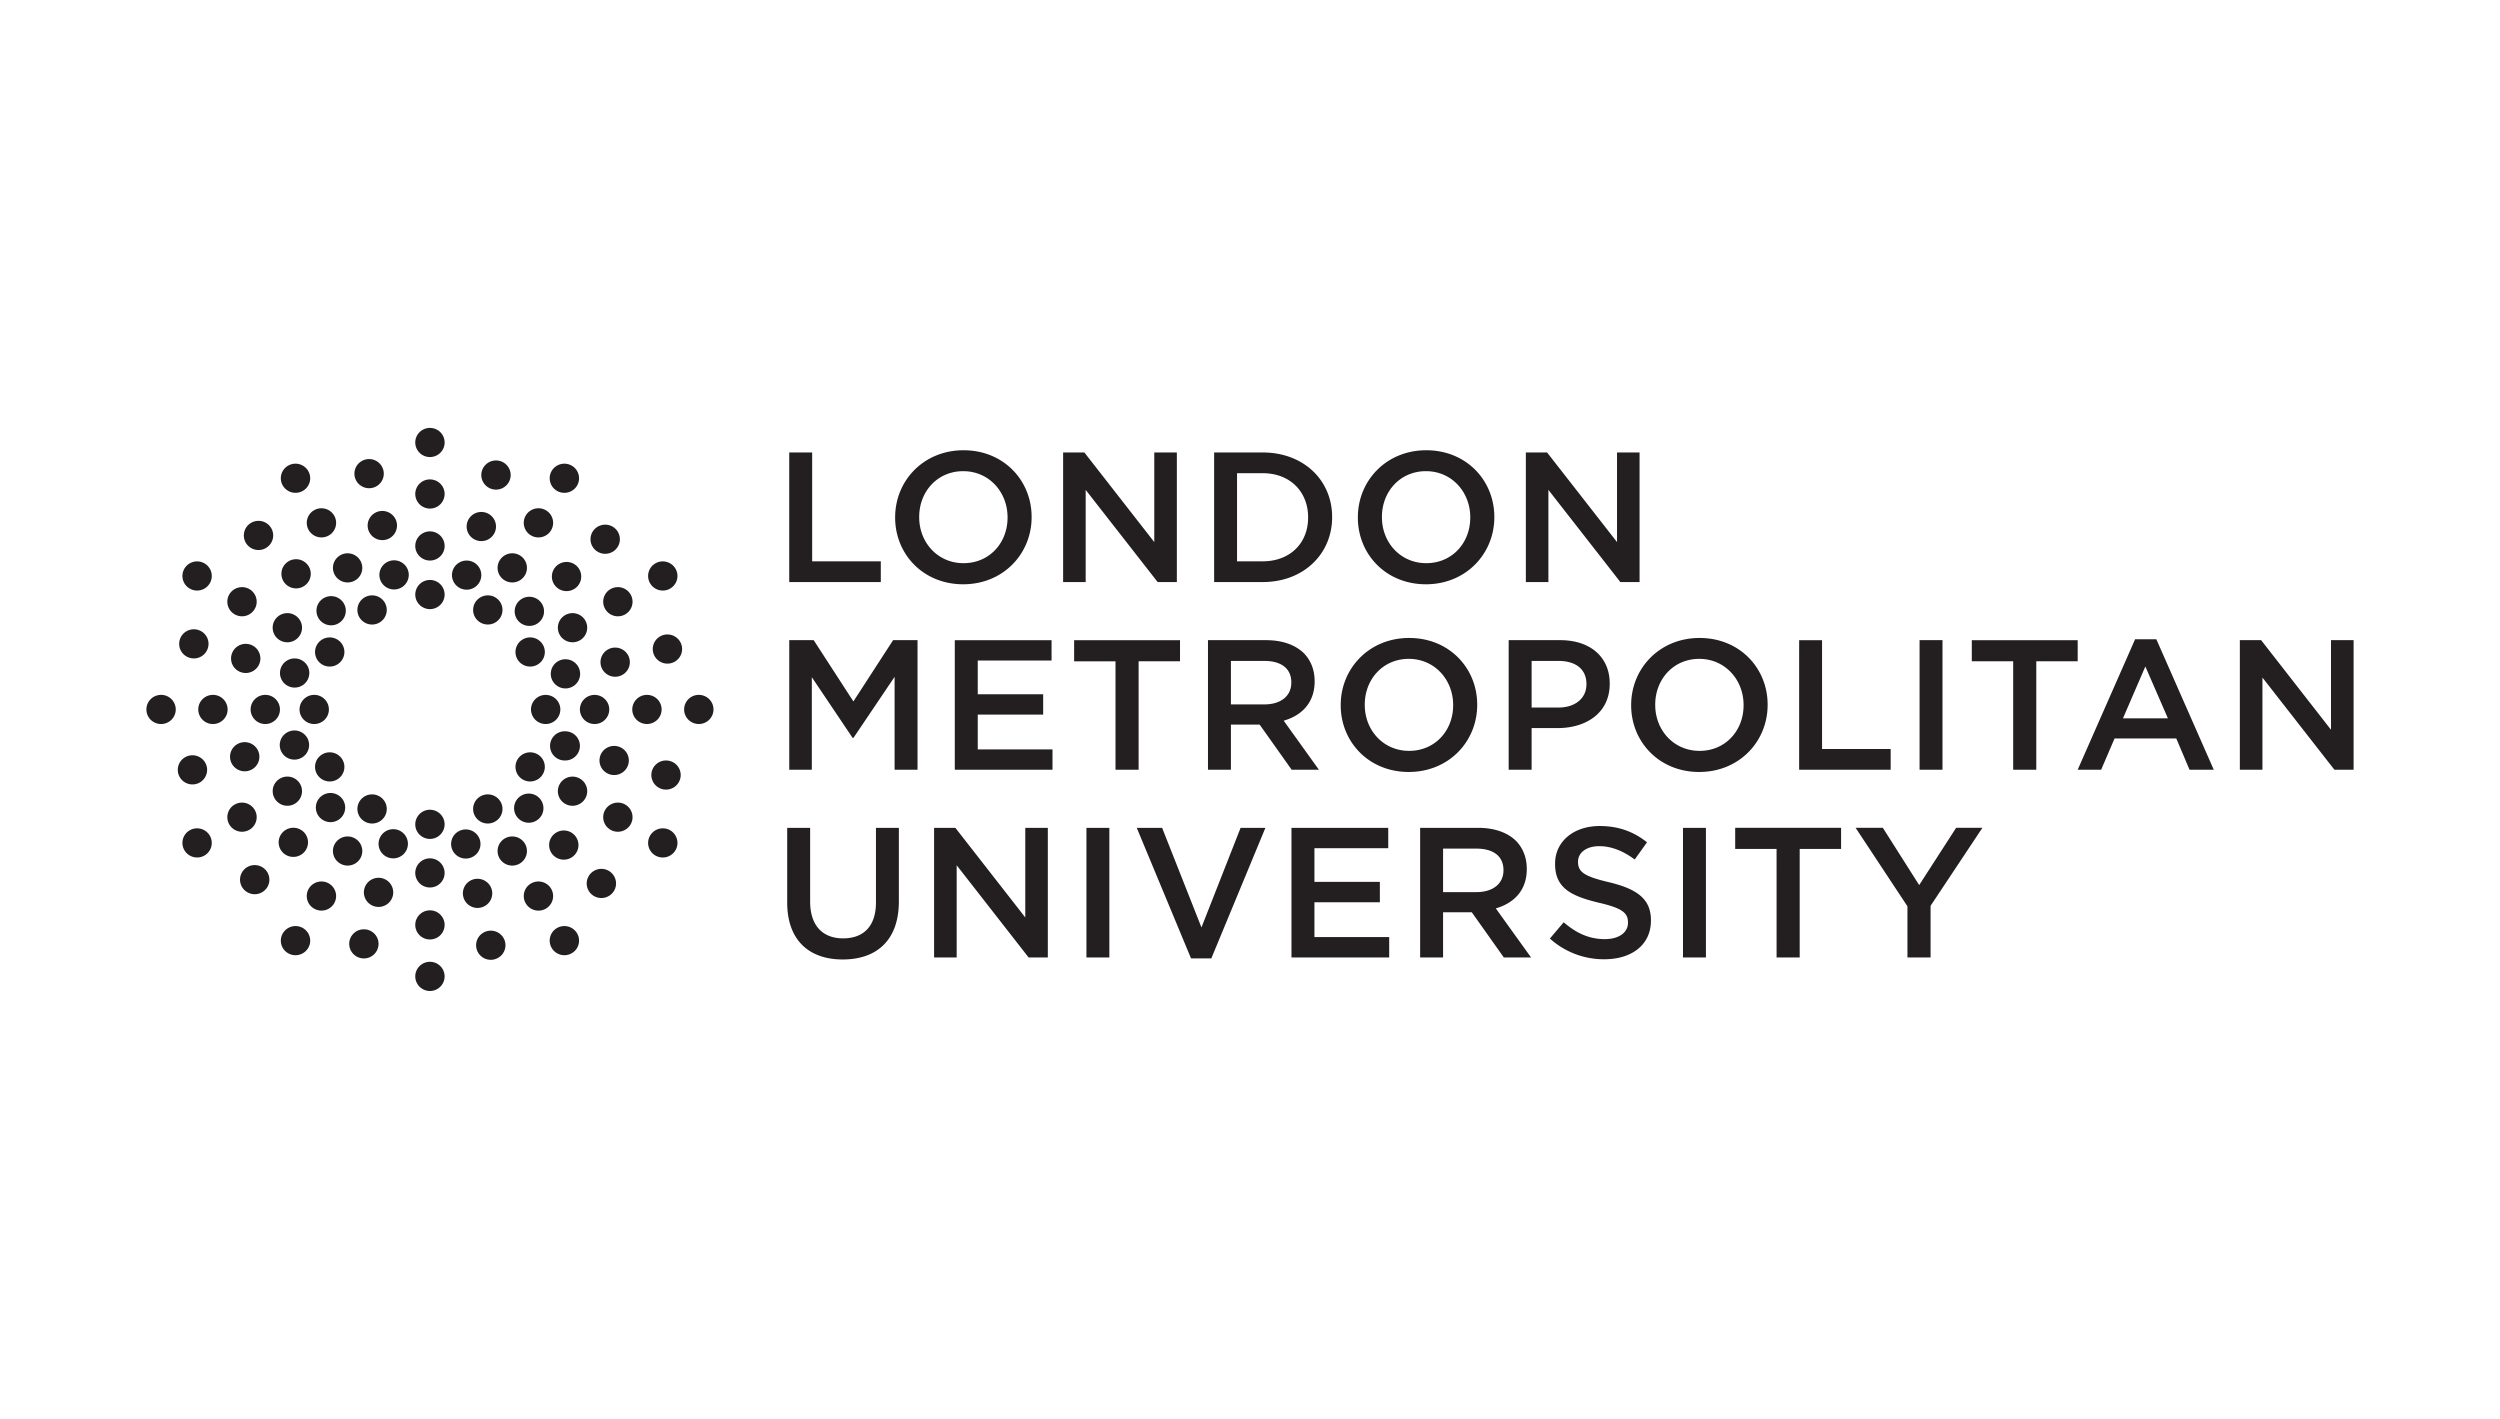 <svg xmlns="http://www.w3.org/2000/svg" width="222" height="126" fill="none"><path fill="#fff" d="M0 0h222v126H0z"/><g fill="#231F20" clip-path="url(#a)"><path d="M169.382 85.022h2.054v-4.587l4.601-6.924h-2.333l-3.28 5.084-3.227-5.084h-2.417l4.602 6.97v4.541Zm-11.622 0h2.053v-9.636h3.675V73.51h-9.403v1.875h3.674l.001 9.636Zm-8.31 0h2.037v-11.51h-2.037v11.51Zm-6.986.161c2.434 0 4.14-1.28 4.14-3.434v-.033c0-1.908-1.26-2.777-3.711-3.371-2.235-.526-2.763-.92-2.763-1.806v-.034c0-.754.694-1.365 1.886-1.365 1.061 0 2.105.412 3.147 1.183l1.092-1.526c-1.176-.938-2.515-1.446-4.206-1.446-2.301 0-3.958 1.365-3.958 3.337v.033c0 2.12 1.393 2.84 3.86 3.435 2.153.491 2.613.936 2.613 1.759v.034c0 .852-.792 1.445-2.051 1.445-1.424 0-2.549-.543-3.658-1.496l-1.225 1.446a7.156 7.156 0 0 0 4.834 1.84m-14.319-5.965v-3.862h2.96c1.508 0 2.403.674 2.403 1.907v.03c0 1.166-.927 1.925-2.383 1.925h-2.98Zm-2.037 5.804h2.037v-4.015h2.549l2.846 4.015h2.419l-3.133-4.359c1.61-.462 2.752-1.594 2.752-3.485v-.03c0-1.004-.349-1.86-.962-2.484-.743-.725-1.888-1.153-3.344-1.153h-5.164v11.511Zm-11.425 0h8.677v-1.81h-6.638v-3.091h5.809v-1.81h-5.809v-2.99h6.554v-1.81h-8.593v11.51Zm-8.921.08h1.804l4.801-11.591h-2.202l-3.476 8.844-3.493-8.844h-2.253l4.819 11.59Zm-9.287-.08h2.035V73.512h-2.035v11.51Zm-13.527 0h2.005v-8.187l6.388 8.187h1.706V73.512h-2.003v7.958l-6.207-7.958h-1.89v11.51h.001Zm-8.11.178c3.03 0 4.981-1.726 4.981-5.16v-6.529h-2.034v6.626c0 2.12-1.11 3.189-2.915 3.189-1.82 0-2.93-1.136-2.93-3.269v-6.546h-2.037v6.627c0 3.337 1.922 5.062 4.934 5.062M198.898 68.352h2.007v-8.184l6.39 8.184H209V56.846h-2.007v7.957l-6.204-7.957h-1.891v11.506Zm-10.377-4.567 1.986-4.602 2.002 4.602h-3.988Zm-4.022 4.567h2.083l1.192-2.777h5.48l1.177 2.777h2.152l-5.099-11.586h-1.887l-5.098 11.586Zm-5.729 0h2.052v-9.63h3.677v-1.875h-9.403v1.876h3.674v9.63Zm-8.312 0h2.036V56.846h-2.036v11.506Zm-10.693 0h8.127v-1.84h-6.093v-9.665h-2.034v11.505Zm-8.842-1.675c-2.299 0-3.939-1.84-3.939-4.077v-.032c0-2.236 1.608-4.061 3.906-4.061s3.94 1.859 3.94 4.093v.034c0 2.237-1.605 4.043-3.907 4.043Zm-.033 1.874c3.56 0 6.075-2.713 6.075-5.951v-.032c0-3.239-2.483-5.917-6.042-5.917-3.558 0-6.076 2.712-6.076 5.949v.034c0 3.238 2.485 5.918 6.043 5.918Zm-14.882-5.72v-4.142h2.37c1.52 0 2.498.706 2.498 2.054v.032c0 1.202-.961 2.056-2.498 2.056h-2.37Zm-2.037 5.521h2.037v-3.697h2.302c2.549 0 4.633-1.35 4.633-3.93v-.033c0-2.315-1.687-3.846-4.403-3.846h-4.569v11.506Zm-8.839-1.675c-2.301 0-3.941-1.84-3.941-4.077v-.032c0-2.236 1.606-4.061 3.907-4.061 2.302 0 3.942 1.859 3.942 4.093v.034c0 2.237-1.608 4.043-3.908 4.043Zm-.034 1.874c3.561 0 6.077-2.713 6.077-5.951v-.032c0-3.239-2.483-5.917-6.043-5.917-3.559 0-6.076 2.712-6.076 5.949v.034c0 3.238 2.485 5.918 6.042 5.918m-15.793-6.001v-3.862h2.962c1.507 0 2.401.674 2.401 1.905v.034c0 1.168-.926 1.923-2.382 1.923h-2.981Zm-2.037 5.801h2.037v-4.01h2.549l2.846 4.01h2.419l-3.127-4.355c1.603-.46 2.747-1.594 2.747-3.485v-.032c0-1.003-.348-1.86-.962-2.482-.744-.723-1.888-1.152-3.344-1.152h-5.165v11.506Zm-8.212 0h2.053v-9.63h3.675v-1.875h-9.402v1.876h3.674v9.63Zm-14.27 0h8.676v-1.806h-6.638v-3.092h5.809v-1.806h-5.809v-2.993h6.555v-1.808h-8.593v11.506Zm-14.7 0h2.003v-8.218l3.627 5.395h.066l3.658-5.426v8.25h2.037V56.845h-2.169l-3.527 5.442-3.526-5.442h-2.169v11.506ZM135.496 51.687h2.002V43.5l6.39 8.187h1.706V40.18h-2.003v7.956l-6.209-7.956h-1.886v11.507Zm-8.844-1.677c-2.297 0-3.937-1.84-3.937-4.077v-.032c0-2.236 1.605-4.061 3.907-4.061s3.937 1.859 3.937 4.093v.034c0 2.235-1.604 4.043-3.907 4.043Zm-.03 1.874c3.557 0 6.074-2.714 6.074-5.95v-.032c0-3.24-2.483-5.92-6.044-5.92-3.562 0-6.074 2.712-6.074 5.951v.034c0 3.238 2.482 5.917 6.044 5.917Zm-14.489-9.864c2.436 0 4.027 1.66 4.027 3.913v.034c0 2.25-1.59 3.877-4.027 3.877h-2.284V42.02h2.284Zm-4.318 9.666h4.318c3.643 0 6.16-2.516 6.16-5.753v-.032c0-3.239-2.517-5.721-6.16-5.721h-4.318v11.507Zm-13.41 0h2.003V43.5l6.391 8.187h1.705V40.18h-2.005v7.956l-6.206-7.956h-1.888v11.507Zm-8.841-1.676c-2.301 0-3.94-1.84-3.94-4.077v-.032c0-2.236 1.605-4.061 3.907-4.061s3.94 1.859 3.94 4.093v.034c0 2.235-1.604 4.043-3.907 4.043Zm-.033 1.874c3.56 0 6.076-2.714 6.076-5.95v-.032c0-3.24-2.484-5.92-6.043-5.92-3.56 0-6.075 2.712-6.075 5.951v.034c0 3.238 2.483 5.917 6.042 5.917Zm-15.446-.197h8.13v-1.843H72.12V40.18h-2.036v11.507ZM14.303 61.704A1.3 1.3 0 0 1 15.607 63c0 .715-.584 1.293-1.304 1.293-.72 0-1.303-.576-1.303-1.293 0-.716.584-1.295 1.303-1.295ZM18.91 61.704A1.3 1.3 0 0 1 20.212 63c0 .715-.584 1.293-1.302 1.293A1.298 1.298 0 0 1 17.606 63c0-.716.584-1.295 1.304-1.295ZM23.559 61.704A1.3 1.3 0 0 1 24.86 63c0 .715-.584 1.293-1.302 1.293A1.298 1.298 0 0 1 22.255 63c0-.716.584-1.295 1.304-1.295ZM27.904 61.704A1.3 1.3 0 0 1 29.206 63c0 .715-.583 1.293-1.302 1.293-.72 0-1.304-.576-1.304-1.293 0-.716.584-1.295 1.304-1.295ZM26.166 58.469c.718 0 1.302.579 1.302 1.293a1.3 1.3 0 0 1-1.302 1.295 1.3 1.3 0 0 1-1.304-1.295c0-.717.584-1.293 1.304-1.293ZM21.82 57.174a1.3 1.3 0 0 1 1.303 1.295c0 .715-.584 1.293-1.303 1.293-.72 0-1.302-.578-1.302-1.293a1.3 1.3 0 0 1 1.302-1.295ZM17.214 55.88c.72 0 1.304.58 1.304 1.294a1.3 1.3 0 0 1-1.304 1.295c-.719 0-1.302-.578-1.302-1.295s.583-1.293 1.302-1.293ZM16.85 73.729a1.31 1.31 0 0 1 1.78.475 1.29 1.29 0 0 1-.476 1.768 1.307 1.307 0 0 1-1.78-.475 1.29 1.29 0 0 1 .476-1.768ZM20.839 71.444a1.309 1.309 0 0 1 1.78.475c.36.619.146 1.411-.477 1.767a1.308 1.308 0 0 1-1.78-.474 1.29 1.29 0 0 1 .477-1.768ZM24.865 69.137a1.303 1.303 0 0 1 1.78.47c.36.62.146 1.413-.476 1.773a1.307 1.307 0 0 1-1.78-.48 1.285 1.285 0 0 1 .476-1.763M28.629 66.98a1.308 1.308 0 0 1 1.78.474 1.29 1.29 0 0 1-.478 1.768 1.31 1.31 0 0 1-1.78-.475 1.288 1.288 0 0 1 .478-1.768ZM25.494 65.042a1.307 1.307 0 0 1 1.782.47 1.291 1.291 0 0 1-.48 1.768 1.304 1.304 0 0 1-1.779-.475 1.284 1.284 0 0 1 .478-1.764M21.079 66.076a1.31 1.31 0 0 1 1.78.475 1.29 1.29 0 0 1-.477 1.768 1.307 1.307 0 0 1-1.779-.475 1.288 1.288 0 0 1 .476-1.768ZM16.439 67.242a1.306 1.306 0 0 1 1.78.475c.36.615.145 1.408-.477 1.768a1.309 1.309 0 0 1-1.78-.475 1.289 1.289 0 0 1 .477-1.768ZM25.112 82.883a1.309 1.309 0 0 1 1.78-.475c.625.356.838 1.149.479 1.767-.36.62-1.16.832-1.782.475a1.288 1.288 0 0 1-.477-1.767ZM27.414 78.922a1.311 1.311 0 0 1 1.781-.474 1.29 1.29 0 0 1 .478 1.768c-.36.619-1.158.83-1.781.47a1.285 1.285 0 0 1-.478-1.764ZM29.74 74.924a1.309 1.309 0 0 1 1.78-.474c.625.356.837 1.149.479 1.767-.361.62-1.16.831-1.782.471a1.283 1.283 0 0 1-.477-1.764ZM31.912 71.19a1.305 1.305 0 0 1 1.78-.475 1.29 1.29 0 0 1 .48 1.767 1.307 1.307 0 0 1-1.783.471 1.284 1.284 0 0 1-.477-1.764M28.22 71.062a1.308 1.308 0 0 1 1.78-.47 1.29 1.29 0 0 1 .48 1.767c-.361.62-1.159.832-1.782.471a1.289 1.289 0 0 1-.477-1.768M24.92 74.153a1.309 1.309 0 0 1 1.78-.475c.625.356.837 1.15.478 1.768-.36.619-1.159.83-1.782.475a1.289 1.289 0 0 1-.476-1.768ZM21.488 77.468a1.305 1.305 0 0 1 1.78-.474c.625.356.837 1.149.479 1.767a1.307 1.307 0 0 1-1.782.47 1.285 1.285 0 0 1-.477-1.763M36.876 86.703c0-.713.583-1.294 1.302-1.294a1.3 1.3 0 0 1 1.304 1.293c0 .717-.584 1.298-1.304 1.298a1.3 1.3 0 0 1-1.302-1.297ZM36.876 82.132c0-.716.583-1.293 1.302-1.293.72 0 1.304.577 1.304 1.293a1.3 1.3 0 0 1-1.304 1.293c-.72 0-1.302-.58-1.302-1.293ZM36.875 77.515a1.3 1.3 0 0 1 1.303-1.293 1.3 1.3 0 0 1 1.304 1.293c0 .716-.582 1.293-1.304 1.293a1.295 1.295 0 0 1-1.303-1.293ZM36.876 73.203a1.3 1.3 0 0 1 1.302-1.297c.72 0 1.304.58 1.304 1.297a1.3 1.3 0 0 1-1.304 1.293c-.72 0-1.302-.581-1.302-1.293ZM33.617 74.929a1.3 1.3 0 0 1 1.302-1.298c.719 0 1.304.581 1.304 1.298 0 .712-.582 1.293-1.304 1.293-.721 0-1.302-.58-1.302-1.293ZM32.313 79.24a1.3 1.3 0 0 1 1.303-1.292 1.3 1.3 0 0 1 1.303 1.293c0 .716-.584 1.293-1.303 1.293-.72 0-1.303-.577-1.303-1.294ZM31.01 83.815c0-.716.584-1.293 1.303-1.293.718 0 1.303.577 1.303 1.293a1.3 1.3 0 0 1-1.303 1.293 1.3 1.3 0 0 1-1.303-1.293ZM48.988 84.175a1.287 1.287 0 0 1 .476-1.767 1.31 1.31 0 0 1 1.782.475 1.288 1.288 0 0 1-.479 1.767 1.308 1.308 0 0 1-1.779-.475ZM46.685 80.216a1.289 1.289 0 0 1 .477-1.768 1.312 1.312 0 0 1 1.781.474 1.29 1.29 0 0 1-.478 1.769 1.31 1.31 0 0 1-1.78-.475ZM44.36 76.218a1.289 1.289 0 0 1 .476-1.768 1.312 1.312 0 0 1 1.783.474 1.29 1.29 0 0 1-.48 1.768 1.31 1.31 0 0 1-1.779-.474ZM42.188 72.482a1.288 1.288 0 0 1 .476-1.767 1.308 1.308 0 0 1 1.783.475 1.284 1.284 0 0 1-.48 1.763 1.304 1.304 0 0 1-1.779-.47M40.234 75.594a1.288 1.288 0 0 1 .477-1.768 1.313 1.313 0 0 1 1.782.475 1.283 1.283 0 0 1-.48 1.764 1.305 1.305 0 0 1-1.779-.471ZM41.279 79.978a1.294 1.294 0 0 1 .477-1.772 1.317 1.317 0 0 1 1.782.48 1.284 1.284 0 0 1-.48 1.763 1.305 1.305 0 0 1-1.78-.47ZM42.453 84.583a1.285 1.285 0 0 1 .476-1.764 1.306 1.306 0 0 1 1.782.47 1.288 1.288 0 0 1-.479 1.768 1.305 1.305 0 0 1-1.78-.474ZM58.204 75.972a1.288 1.288 0 0 1-.476-1.768 1.309 1.309 0 0 1 1.78-.475c.622.36.836 1.153.475 1.772a1.307 1.307 0 0 1-1.779.471ZM54.216 73.686a1.288 1.288 0 0 1-.477-1.767 1.308 1.308 0 0 1 1.779-.475c.623.356.838 1.149.477 1.768a1.308 1.308 0 0 1-1.78.474ZM50.19 71.38a1.29 1.29 0 0 1-.478-1.768 1.305 1.305 0 0 1 1.78-.474c.623.356.838 1.148.477 1.767a1.308 1.308 0 0 1-1.78.475ZM46.426 69.222a1.294 1.294 0 0 1-.476-1.772 1.31 1.31 0 0 1 1.78-.47c.623.355.836 1.148.475 1.767a1.308 1.308 0 0 1-1.779.475M46.302 72.885a1.289 1.289 0 0 1-.477-1.768 1.309 1.309 0 0 1 1.78-.475c.625.36.838 1.154.479 1.773a1.31 1.31 0 0 1-1.782.47M49.413 76.162a1.288 1.288 0 0 1-.476-1.767 1.308 1.308 0 0 1 1.78-.475c.623.36.837 1.153.476 1.772a1.303 1.303 0 0 1-1.78.47ZM52.75 79.571a1.289 1.289 0 0 1-.476-1.768 1.309 1.309 0 0 1 1.78-.475c.622.36.837 1.15.477 1.769-.36.618-1.157.83-1.78.474ZM62.054 64.292c-.719 0-1.303-.578-1.303-1.293 0-.714.584-1.295 1.303-1.293.72 0 1.304.577 1.304 1.293 0 .717-.584 1.293-1.304 1.293ZM57.449 64.292c-.72 0-1.303-.578-1.303-1.293 0-.714.584-1.293 1.303-1.293a1.297 1.297 0 0 1 1.303 1.293c0 .715-.585 1.293-1.303 1.293ZM52.8 64.292A1.298 1.298 0 0 1 51.496 63c0-.714.584-1.293 1.302-1.293.718 0 1.304.577 1.304 1.293 0 .717-.585 1.293-1.304 1.293ZM48.454 64.292A1.298 1.298 0 0 1 47.152 63c0-.714.584-1.293 1.302-1.293.719 0 1.304.577 1.304 1.293 0 .717-.584 1.293-1.304 1.293ZM50.192 67.53a1.296 1.296 0 1 1 0-2.59c.72 0 1.304.577 1.304 1.293s-.585 1.298-1.304 1.298ZM54.538 68.823a1.3 1.3 0 0 1-1.303-1.292c0-.717.584-1.293 1.303-1.293.72 0 1.302.576 1.302 1.293 0 .712-.582 1.292-1.302 1.292ZM59.143 70.117a1.3 1.3 0 0 1-1.303-1.294c0-.716.584-1.292 1.303-1.292.72 0 1.303.576 1.303 1.292 0 .713-.583 1.294-1.303 1.294ZM59.507 52.267a1.306 1.306 0 0 1-1.78-.473 1.292 1.292 0 0 1 .477-1.77 1.308 1.308 0 0 1 1.78.477c.36.616.147 1.407-.477 1.766ZM55.52 54.554a1.306 1.306 0 0 1-1.78-.475 1.288 1.288 0 0 1 .476-1.768 1.306 1.306 0 0 1 1.78.475c.36.619.145 1.41-.477 1.768ZM51.492 56.862a1.311 1.311 0 0 1-1.781-.475 1.291 1.291 0 0 1 .48-1.768 1.307 1.307 0 0 1 1.779.475 1.29 1.29 0 0 1-.477 1.768ZM47.73 59.018a1.31 1.31 0 0 1-1.782-.473 1.294 1.294 0 0 1 .479-1.77 1.307 1.307 0 0 1 1.78.477 1.287 1.287 0 0 1-.478 1.766ZM50.864 60.958a1.306 1.306 0 0 1-1.78-.473 1.291 1.291 0 0 1 .477-1.77 1.308 1.308 0 0 1 1.78.475 1.29 1.29 0 0 1-.477 1.768ZM55.279 59.921a1.309 1.309 0 0 1-1.782-.473 1.294 1.294 0 0 1 .478-1.77 1.31 1.31 0 0 1 1.78.475c.361.62.147 1.41-.476 1.768M59.92 58.755a1.307 1.307 0 0 1-1.78-.472 1.292 1.292 0 0 1 .476-1.77 1.308 1.308 0 0 1 1.78.474c.36.62.147 1.41-.477 1.768ZM51.246 43.117a1.308 1.308 0 0 1-1.78.473 1.289 1.289 0 0 1-.479-1.768 1.31 1.31 0 0 1 1.782-.473c.623.357.838 1.15.477 1.768M48.943 47.077c-.36.62-1.157.83-1.78.473a1.29 1.29 0 0 1-.479-1.768 1.312 1.312 0 0 1 1.782-.475c.624.358.837 1.15.477 1.77M46.618 51.075a1.31 1.31 0 0 1-1.782.473 1.29 1.29 0 0 1-.476-1.768 1.312 1.312 0 0 1 1.782-.475c.623.358.837 1.15.476 1.77ZM44.446 54.81c-.36.62-1.156.831-1.782.473a1.29 1.29 0 0 1-.477-1.766 1.311 1.311 0 0 1 1.783-.475c.622.356.837 1.15.476 1.768M48.136 54.933a1.306 1.306 0 0 1-1.78.473 1.286 1.286 0 0 1-.478-1.766 1.309 1.309 0 0 1 1.782-.473c.623.357.837 1.147.476 1.766ZM51.438 51.844c-.36.62-1.156.831-1.782.473a1.29 1.29 0 0 1-.476-1.766 1.312 1.312 0 0 1 1.782-.477 1.29 1.29 0 0 1 .476 1.77ZM54.87 48.531c-.36.62-1.156.831-1.78.473a1.287 1.287 0 0 1-.479-1.766c.361-.619 1.16-.83 1.783-.477.622.359.837 1.152.476 1.77M39.483 39.293c0 .714-.584 1.293-1.303 1.293a1.3 1.3 0 0 1-1.305-1.293c0-.715.583-1.293 1.304-1.293.722 0 1.304.578 1.304 1.293ZM39.482 43.865a1.3 1.3 0 0 1-1.303 1.296 1.3 1.3 0 0 1-1.303-1.296 1.297 1.297 0 0 1 1.303-1.293c.72 0 1.303.579 1.303 1.293ZM39.483 48.483c0 .714-.584 1.293-1.303 1.293-.72 0-1.304-.579-1.304-1.293 0-.715.582-1.296 1.303-1.296.722 0 1.304.581 1.304 1.296ZM39.482 52.796c0 .715-.583 1.294-1.303 1.294s-1.303-.58-1.303-1.294a1.3 1.3 0 0 1 1.303-1.295 1.3 1.3 0 0 1 1.303 1.295ZM42.741 51.07c0 .715-.584 1.294-1.302 1.294a1.3 1.3 0 0 1-1.304-1.293c0-.715.582-1.293 1.304-1.293.722 0 1.302.578 1.302 1.293ZM44.045 46.757c0 .715-.584 1.293-1.303 1.293-.72 0-1.303-.578-1.305-1.293a1.3 1.3 0 0 1 1.305-1.295c.721 0 1.303.58 1.303 1.295ZM45.348 42.184c0 .713-.583 1.294-1.302 1.294-.72 0-1.306-.581-1.306-1.294 0-.712.584-1.295 1.306-1.295.721 0 1.302.581 1.302 1.295ZM27.37 41.822a1.285 1.285 0 0 1-.476 1.766 1.307 1.307 0 0 1-1.782-.473 1.287 1.287 0 0 1 .476-1.766 1.309 1.309 0 0 1 1.782.473ZM29.672 45.782c.361.619.148 1.412-.475 1.768a1.31 1.31 0 0 1-1.782-.475 1.288 1.288 0 0 1 .478-1.766 1.307 1.307 0 0 1 1.78.473M31.997 49.78a1.29 1.29 0 0 1-.475 1.768 1.31 1.31 0 0 1-1.782-.475 1.289 1.289 0 0 1 .476-1.766 1.309 1.309 0 0 1 1.781.473ZM34.17 53.515c.36.619.146 1.412-.476 1.77a1.31 1.31 0 0 1-1.783-.475 1.29 1.29 0 0 1 .48-1.768 1.309 1.309 0 0 1 1.78.473M36.123 50.403c.361.62.147 1.412-.477 1.768a1.311 1.311 0 0 1-1.782-.473 1.29 1.29 0 0 1 .48-1.768 1.309 1.309 0 0 1 1.78.473ZM35.08 46.02c.36.618.146 1.411-.477 1.77a1.311 1.311 0 0 1-1.781-.476 1.29 1.29 0 0 1 .476-1.768 1.31 1.31 0 0 1 1.781.473ZM33.905 41.413c.361.619.147 1.411-.476 1.768a1.308 1.308 0 0 1-1.782-.475 1.288 1.288 0 0 1 .476-1.766 1.308 1.308 0 0 1 1.782.473M18.154 50.026c.623.358.838 1.147.477 1.766a1.305 1.305 0 0 1-1.78.475 1.289 1.289 0 0 1-.476-1.769 1.306 1.306 0 0 1 1.779-.472ZM22.143 52.311a1.29 1.29 0 0 1 .476 1.768 1.306 1.306 0 0 1-1.78.474 1.292 1.292 0 0 1-.478-1.77 1.312 1.312 0 0 1 1.782-.472ZM26.169 54.62c.623.358.838 1.148.477 1.768a1.31 1.31 0 0 1-1.78.474 1.293 1.293 0 0 1-.48-1.77 1.31 1.31 0 0 1 1.783-.472ZM29.932 56.778c.622.358.837 1.146.476 1.765a1.307 1.307 0 0 1-1.78.475 1.288 1.288 0 0 1-.476-1.768 1.306 1.306 0 0 1 1.78-.472ZM30.056 53.112c.623.359.838 1.147.477 1.766a1.307 1.307 0 0 1-1.78.477 1.291 1.291 0 0 1-.477-1.77 1.306 1.306 0 0 1 1.78-.473ZM26.945 49.833c.622.358.837 1.149.476 1.77a1.308 1.308 0 0 1-1.78.472 1.291 1.291 0 0 1-.478-1.768 1.31 1.31 0 0 1 1.782-.474ZM23.608 46.426c.623.359.837 1.15.476 1.768a1.308 1.308 0 0 1-1.78.475 1.295 1.295 0 0 1-.478-1.77 1.31 1.31 0 0 1 1.782-.473Z"/></g><defs><clipPath id="a"><path fill="#fff" d="M13 38h196v50H13z"/></clipPath></defs></svg>